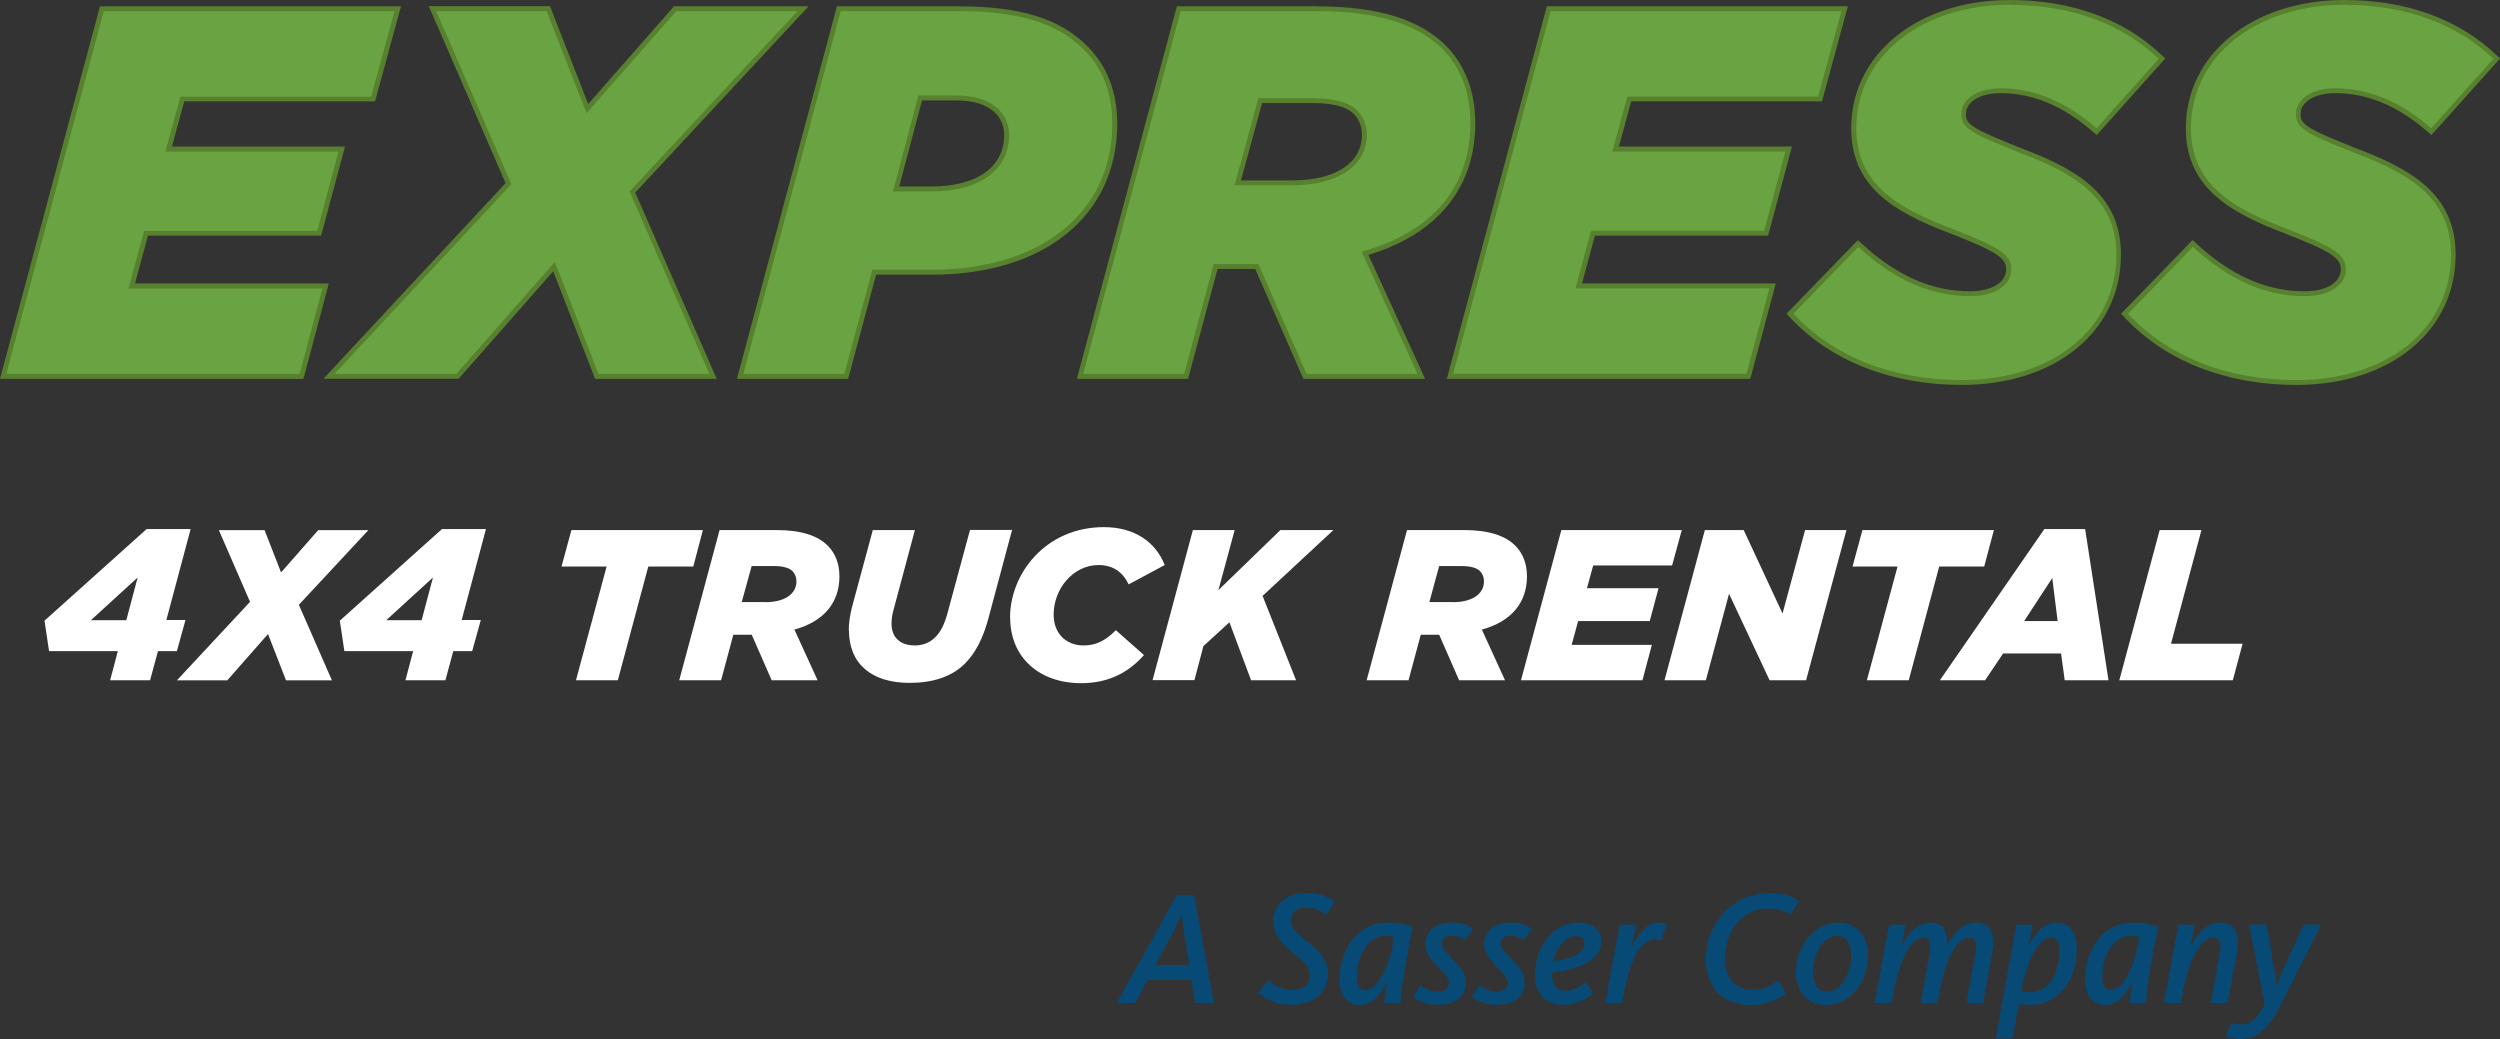 <?xml version="1.0" encoding="UTF-8"?> <svg xmlns="http://www.w3.org/2000/svg" id="Layer_1" data-name="Layer 1" viewBox="0 0 247.19 102.73"><rect x="0" y="0" width="247.19" height="102.73" fill="#333333" stroke="none"/><defs><style> .cls-1 { fill: #fff; } .cls-2 { fill: #57802f; } .cls-3 { fill: #074a76; } .cls-4 { fill: #6aa342; } </style></defs><g><g><g><polygon class="cls-4" points=".31 37.21 10.07 .86 39.32 .86 36.88 9.79 18.02 9.79 16.67 14.74 33.78 14.74 31.55 23.07 14.44 23.07 13.03 28.27 32.2 28.27 29.81 37.21 .31 37.21"></polygon><path class="cls-2" d="M39.01,1.1l-2.31,8.46h-18.86l-1.49,5.43h17.12l-2.1,7.84H14.25l-1.54,5.69h19.17l-2.25,8.45H.62L10.26,1.1h28.75M39.64.62H9.89l-.1.36L.16,36.85l-.16.61h30l.1-.36,2.25-8.46.16-.61H13.35l1.28-4.73h17.12l.1-.36,2.1-7.84.16-.61h-17.11l1.22-4.47h18.86l.1-.35,2.31-8.46.17-.61h0s-.02.02-.02.02Z"></path></g><g><polygon class="cls-4" points="59.01 37.21 54.79 26.36 45.24 37.21 32.53 37.21 50.28 18.16 42.77 .86 54.21 .86 58.07 10.74 66.75 .86 79.4 .86 62.53 18.98 70.51 37.21 59.01 37.21"></polygon><path class="cls-2" d="M78.85,1.1l-16.6,17.83,7.89,18.04h-10.97l-4.31-11.07-9.74,11.07h-12.04l17.48-18.76L43.13,1.1h10.92l3.95,10.09,8.87-10.09h11.99M79.96.62h-13.32l-.14.16-8.34,9.5-3.66-9.36-.12-.31h-11.98l.29.67,7.3,16.83-17.26,18.53-.75.81h13.37l.14-.16,9.21-10.47,4.02,10.33.12.31h12.03l-.3-.67-7.76-17.75L79.2,1.43l.75-.81s.01,0,.01,0Z"></path></g><g><path class="cls-4" d="M73.17,37.21L82.94.86h11.92c5.96,0,9.8,1.19,12.47,3.86,1.92,1.92,2.89,4.44,2.89,7.5,0,8.93-7.1,14.69-18.08,14.69h-5.71l-2.77,10.3h-10.49ZM92.04,18.69c4.69,0,7.5-2,7.5-5.35,0-.91-.33-1.72-.95-2.34-.88-.89-2.22-1.32-4.08-1.32h-3.51l-2.38,9h3.43-.01Z"></path><path class="cls-2" d="M94.86,1.1c5.84,0,9.69,1.18,12.3,3.79,1.9,1.9,2.82,4.35,2.82,7.33,0,8.92-7.23,14.45-17.83,14.45h-5.89l-2.77,10.3h-9.99L83.12,1.1h11.74M88.3,18.93h3.74c4.92,0,7.74-2.2,7.74-5.59,0-.97-.36-1.84-1.03-2.51-.97-.97-2.41-1.39-4.25-1.39h-3.69l-2.51,9.48M94.86.62h-12.1l-.1.36-9.63,35.87-.16.61h10.99l.1-.36,2.67-9.94h5.52c11.13,0,18.32-5.86,18.32-14.93,0-3.12-1-5.7-2.96-7.67-2.72-2.72-6.62-3.93-12.64-3.93h0ZM91.18,9.93h3.32c1.8,0,3.08.41,3.91,1.24.58.58.88,1.33.88,2.17,0,3.2-2.71,5.1-7.26,5.1h-3.12l2.26-8.52h.01Z"></path></g><g><path class="cls-4" d="M129.04,37.21l-4.77-10.86h-4.07l-2.92,10.86h-10.49L116.56.86h13.71c5.86,0,9.96,1.25,12.52,3.81,1.86,1.86,2.84,4.45,2.84,7.5,0,6.34-3.78,10.9-10.67,12.87l5.57,12.18h-11.5,0ZM127.76,18.08c4.4,0,7.14-1.81,7.14-4.73,0-.9-.27-1.61-.86-2.25-.76-.76-2.19-1.15-4.23-1.15h-5.2l-2.23,8.13h5.38,0Z"></path><path class="cls-2" d="M130.27,1.1c6,0,9.94,1.33,12.35,3.74,1.89,1.9,2.77,4.46,2.77,7.33,0,6-3.43,10.71-10.76,12.71l5.53,12.09h-10.97l-4.77-10.86h-4.41l-2.92,10.86h-9.99L116.74,1.1h13.53M122.07,18.32h5.69c4.46,0,7.38-1.9,7.38-4.97,0-.97-.31-1.74-.92-2.41-.82-.82-2.31-1.23-4.41-1.23h-5.38l-2.36,8.61M130.27.62h-13.9l-.1.36-9.63,35.87-.16.61h10.99l.1-.36,2.82-10.51h3.72l4.64,10.58.13.29h12.03l-.31-.68-5.3-11.58c6.82-2.04,10.57-6.65,10.57-13.02,0-3.11-1.01-5.76-2.91-7.67-2.61-2.61-6.76-3.88-12.69-3.88h0ZM124.8,10.19h5.01c1.98,0,3.35.37,4.07,1.09.53.58.78,1.24.78,2.07,0,2.77-2.64,4.49-6.9,4.49h-5.06l2.09-7.65h0Z"></path></g><g><polygon class="cls-4" points="143.38 37.21 153.14 .86 182.39 .86 179.95 9.79 161.09 9.79 159.74 14.74 176.85 14.74 174.62 23.07 157.51 23.07 156.1 28.27 175.27 28.27 172.88 37.21 143.38 37.21"></polygon><path class="cls-2" d="M182.07,1.1l-2.3,8.45h-18.86l-1.49,5.43h17.12l-2.1,7.84h-17.12l-1.54,5.69h19.17l-2.26,8.45h-29.01L153.32,1.1h28.75M182.7.62h-29.75l-.1.36-9.63,35.87-.16.61h30l.1-.36,2.26-8.46.16-.61h-19.16l1.28-4.73h17.12l.1-.36,2.1-7.84.16-.61h-17.11l1.22-4.47h18.86l.1-.35,2.3-8.46.17-.61h0s-.02.02-.02.02Z"></path></g><g><path class="cls-4" d="M193.97,37.83c-6.89,0-12.87-2.36-16.83-6.64l-.15-.17,6.73-6.95.17.16c3.49,3.23,7.06,4.81,10.9,4.81,2.28,0,3.81-.97,3.81-2.42,0-1.19-.81-1.87-5.84-3.83-5.69-2.15-9.48-4.69-9.48-10.11,0-7.21,6.5-12.44,15.46-12.44,6.03,0,11.18,1.87,14.87,5.4l.17.16-6.46,7.22-.18-.16c-3.01-2.62-6.06-3.89-9.32-3.89-2.15,0-3.65.95-3.65,2.32,0,1.25.96,1.74,5.84,3.67,5.69,2.16,9.48,4.72,9.48,10.22,0,7.44-6.38,12.64-15.51,12.64h-.01Z"></path><path class="cls-2" d="M198.74.48c6.3,0,11.27,2.05,14.71,5.33l-6.15,6.87c-2.71-2.36-5.84-3.95-9.48-3.95-2.41,0-3.89,1.13-3.89,2.56s1.08,1.95,6,3.9c5.54,2.1,9.33,4.61,9.33,9.99,0,7.38-6.35,12.4-15.27,12.4-7.02,0-12.81-2.41-16.65-6.56l6.41-6.61c3.48,3.23,7.12,4.87,11.07,4.87,2.36,0,4.05-1.03,4.05-2.67,0-1.38-.97-2.1-6-4.05-5.69-2.15-9.33-4.61-9.33-9.89,0-7.12,6.46-12.2,15.22-12.2M198.74,0c-9.1,0-15.7,5.33-15.7,12.68,0,5.56,3.85,8.15,9.64,10.34,4.9,1.9,5.68,2.54,5.68,3.6,0,1.31-1.43,2.18-3.57,2.18-3.79,0-7.3-1.55-10.74-4.74l-.35-.32-.33.34-6.41,6.61-.32.33.31.33c4.01,4.33,10.05,6.71,17.01,6.71,9.28,0,15.75-5.3,15.75-12.88,0-5.63-3.85-8.25-9.64-10.44-4.99-1.98-5.69-2.4-5.69-3.45,0-1.22,1.4-2.08,3.41-2.08,3.2,0,6.2,1.25,9.16,3.83l.36.31.32-.35,6.15-6.87.31-.35-.34-.32c-3.74-3.57-8.94-5.46-15.04-5.46h.03Z"></path></g><g><path class="cls-4" d="M227.06,37.83c-6.89,0-12.87-2.36-16.83-6.64l-.16-.17,6.73-6.95.17.16c3.49,3.23,7.06,4.81,10.91,4.81,2.28,0,3.81-.97,3.81-2.42,0-1.19-.8-1.87-5.84-3.83-5.69-2.15-9.48-4.69-9.48-10.11,0-7.21,6.5-12.44,15.46-12.44,6.04,0,11.18,1.87,14.87,5.4l.17.16-6.46,7.22-.18-.16c-3.01-2.62-6.06-3.89-9.32-3.89-2.15,0-3.65.95-3.65,2.32,0,1.25.96,1.74,5.84,3.67,5.69,2.16,9.48,4.72,9.48,10.22,0,7.44-6.38,12.64-15.51,12.64h-.01Z"></path><path class="cls-2" d="M231.83.48c6.3,0,11.28,2.05,14.71,5.33l-6.15,6.87c-2.72-2.36-5.84-3.95-9.48-3.95-2.41,0-3.89,1.13-3.89,2.56s1.08,1.95,6,3.9c5.54,2.1,9.33,4.61,9.33,9.99,0,7.38-6.36,12.4-15.27,12.4-7.02,0-12.81-2.41-16.66-6.56l6.41-6.61c3.48,3.23,7.12,4.87,11.07,4.87,2.36,0,4.05-1.03,4.05-2.67,0-1.38-.97-2.1-5.99-4.05-5.69-2.15-9.33-4.61-9.33-9.89,0-7.12,6.46-12.2,15.22-12.2M231.83,0c-9.1,0-15.7,5.33-15.7,12.68,0,5.56,3.85,8.15,9.64,10.34,4.9,1.9,5.68,2.54,5.68,3.6,0,1.31-1.43,2.18-3.57,2.18-3.79,0-7.3-1.55-10.74-4.74l-.35-.32-.33.34-6.41,6.61-.32.33.31.33c4.01,4.33,10.05,6.71,17.01,6.71,9.28,0,15.75-5.3,15.75-12.88,0-5.63-3.85-8.25-9.64-10.44-4.99-1.98-5.69-2.4-5.69-3.45,0-1.22,1.4-2.08,3.41-2.08,3.2,0,6.2,1.25,9.17,3.83l.36.31.32-.35,6.15-6.87.31-.35-.34-.32c-3.74-3.57-8.94-5.46-15.04-5.46h.02Z"></path></g></g><g><path class="cls-1" d="M11.66,64.38h-6.81l-.45-3.01,10.1-9.06h4.35l-2.4,8.99h1.89l-.85,3.08h-1.87l-.78,2.88h-3.95l.76-2.88h.01ZM12.49,61.32l1.12-4.22-4.62,4.22s3.5,0,3.5,0Z"></path><path class="cls-1" d="M24.72,59.5l-3.08-7.08h4.52l1.63,4.18,3.67-4.18h4.96l-6.87,7.38,3.27,7.47h-4.54l-1.78-4.58-4.03,4.58h-4.98l7.23-7.76h0Z"></path><path class="cls-1" d="M40.86,64.38h-6.81l-.45-3.01,10.1-9.06h4.35l-2.4,8.99h1.89l-.85,3.08h-1.87l-.78,2.88h-3.95l.76-2.88h.01ZM41.69,61.32l1.12-4.22-4.62,4.22h3.5Z"></path><path class="cls-1" d="M59.97,56.02h-4.45l.98-3.61h13l-.95,3.61h-4.45l-3.01,11.24h-4.14l3.03-11.24s-.01,0-.01,0Z"></path><path class="cls-1" d="M71.14,52.41h5.6c2.48,0,4.12.55,5.11,1.55.79.79,1.15,1.85,1.15,3.03,0,2.48-1.42,4.43-4.45,5.26l2.29,5.01h-4.54l-1.97-4.5h-1.82l-1.21,4.5h-4.14l3.99-14.85s-.01,0-.01,0ZM75.7,59.54c1.85,0,3.05-.79,3.05-2.06,0-.4-.13-.72-.38-1-.34-.34-.96-.51-1.82-.51h-2.23l-.98,3.56h2.36Z"></path><path class="cls-1" d="M83.92,62.34c0-.74.13-1.57.34-2.38l2.04-7.55h4.16l-2.1,7.85c-.13.47-.21.91-.21,1.4,0,1.34.83,2.16,2.31,2.16.78,0,1.48-.28,1.99-.79.55-.53.93-1.27,1.25-2.46l2.21-8.17h4.16l-2.35,8.78c-.53,1.95-1.27,3.39-2.31,4.43-1.31,1.31-3.18,1.91-5.47,1.91-3.82,0-6-1.93-6-5.2,0,0-.02.02-.02.02Z"></path><path class="cls-1" d="M99.87,61.07c0-4.39,3.56-8.95,9.27-8.95,3.03,0,5.13,1.46,6.02,3.75l-3.56,1.91c-.59-1.21-1.53-1.91-2.99-1.91-2.46,0-4.43,2.31-4.43,4.9,0,1.89,1.25,3.05,2.97,3.05,1.29,0,2.23-.55,3.18-1.51l2.78,2.46c-1.44,1.63-3.39,2.78-6.21,2.78-4.12,0-7.02-2.52-7.02-6.49h-.01Z"></path><path class="cls-1" d="M117.94,52.41h4.14l-1.61,5.94,6.13-5.94h5.24l-7,6.51,3.31,8.34h-4.45l-2.14-5.73-2.57,2.35-.89,3.37h-4.14l3.99-14.85h-.01Z"></path><path class="cls-1" d="M139.12,52.41h5.6c2.48,0,4.12.55,5.11,1.55.79.79,1.15,1.85,1.15,3.03,0,2.48-1.42,4.43-4.46,5.26l2.29,5.01h-4.54l-1.97-4.5h-1.82l-1.21,4.5h-4.14l3.99-14.85h0ZM143.68,59.54c1.85,0,3.05-.79,3.05-2.06,0-.4-.13-.72-.38-1-.34-.34-.96-.51-1.82-.51h-2.23l-.97,3.56h2.35Z"></path><path class="cls-1" d="M154.39,52.41h11.9l-.96,3.5h-7.8l-.62,2.25h7.08l-.87,3.25h-7.08l-.64,2.35h7.93l-.93,3.5h-12.01l3.99-14.85h0Z"></path><path class="cls-1" d="M168.57,52.41h3.84l3.84,8.25,2.23-8.25h4.09l-3.99,14.85h-3.61l-4.01-8.55-2.29,8.55h-4.09s3.99-14.85,3.99-14.85Z"></path><path class="cls-1" d="M187.63,56.02h-4.46l.98-3.61h13l-.96,3.61h-4.45l-3.01,11.24h-4.14l3.03-11.24h.01Z"></path><path class="cls-1" d="M202.14,52.31h4.03l2.31,14.95h-4.33l-.36-2.65h-5.73l-1.78,2.65h-4.47l10.33-14.95ZM203.45,61.41l-.53-4.26-2.78,4.26s3.31,0,3.31,0Z"></path><path class="cls-1" d="M213.54,52.41h4.13l-3.01,11.24h7.08l-.97,3.61h-11.22l3.99-14.85h0Z"></path></g></g><g><path class="cls-3" d="M116.37,88.51h1.71l1.95,10.66h-1.86l-.37-2.29h-4.32l-1.23,2.29h-1.83l5.94-10.66s.01,0,.01,0ZM117.58,95.41l-.48-3.03c-.13-.78-.22-1.62-.26-1.94h-.03c-.13.32-.51,1.15-.93,1.94l-1.65,3.03h3.35Z"></path><path class="cls-3" d="M124.38,98.15l1.01-1.22c.4.35,1.09.94,2.37.94s1.76-.66,1.76-1.46c0-.86-.56-1.26-1.66-2.18-.99-.85-1.95-1.7-1.95-3.14,0-1.84,1.44-2.79,3.33-2.79,1.52,0,2.32.54,2.75.86l-.88,1.3c-.38-.3-.94-.72-1.94-.72s-1.52.5-1.52,1.3.56,1.2,1.54,2c1.06.86,2.11,1.68,2.11,3.25,0,1.65-1.15,3.06-3.62,3.06-1.84,0-2.85-.8-3.3-1.22v.02h0Z"></path><path class="cls-3" d="M132.46,96.9c0-3.12,1.84-5.68,4.75-5.68,1.25,0,2.13.26,2.46.4l-.7,3.84c-.38,2.15-.48,3.39-.48,3.71h-1.63c.06-.7.16-1.42.32-2.11h-.03c-.62,1.22-1.39,2.31-2.74,2.31-1.23,0-1.95-.96-1.95-2.46h0ZM137.74,93.23l.08-.58c-.16-.05-.53-.11-.9-.11-1.6,0-2.75,1.84-2.75,4.08,0,.86.27,1.28.83,1.28,1.1,0,2.29-2.06,2.74-4.67h0Z"></path><path class="cls-3" d="M139.7,98.56l.77-1.15c.38.3.91.64,1.7.64.72,0,1.1-.35,1.1-.88s-.48-.94-1.2-1.7c-.66-.69-1.12-1.25-1.12-2.13,0-1.28.99-2.13,2.61-2.13.94,0,1.62.27,2.08.64l-.77,1.12c-.24-.18-.69-.45-1.34-.45-.59,0-.98.27-.98.78,0,.45.38.78,1.02,1.46.82.85,1.38,1.39,1.38,2.4,0,1.28-.96,2.19-2.8,2.19-1.28,0-2.06-.48-2.45-.8h0Z"></path><path class="cls-3" d="M145.51,98.56l.77-1.15c.38.3.91.64,1.7.64.72,0,1.1-.35,1.1-.88s-.48-.94-1.2-1.7c-.66-.69-1.12-1.25-1.12-2.13,0-1.28.99-2.13,2.61-2.13.94,0,1.62.27,2.08.64l-.77,1.12c-.24-.18-.69-.45-1.34-.45-.59,0-.98.27-.98.78,0,.45.38.78,1.02,1.46.82.85,1.38,1.39,1.38,2.4,0,1.28-.96,2.19-2.8,2.19-1.28,0-2.06-.48-2.45-.8h0Z"></path><path class="cls-3" d="M151.77,96.4c0-2.91,1.94-5.19,4.32-5.19,1.33,0,2.23.67,2.23,1.9,0,1.91-2.31,2.75-4.87,3.07,0,1.12.38,1.78,1.34,1.78.85,0,1.54-.45,2-.86l.75,1.1c-.56.5-1.5,1.15-2.99,1.15-1.87,0-2.79-1.28-2.79-2.96h0ZM153.58,95.04c1.78-.21,3.09-.78,3.09-1.73,0-.5-.27-.74-.85-.74-1.06,0-1.92,1.1-2.24,2.46h0Z"></path><path class="cls-3" d="M160.14,91.43h1.6c-.1.7-.32,1.68-.45,2.22h.03c.53-1.12,1.49-2.43,2.66-2.43.38,0,.64.06.85.16l-.61,1.6c-.14-.05-.34-.11-.58-.11-1.2,0-2.4,1.52-3.12,5.55l-.13.75h-1.66l1.41-7.75h0Z"></path><path class="cls-3" d="M168.67,94.87c0-3.55,2.61-6.55,6.23-6.55,1.58,0,2.43.34,3.02.77l-.91,1.33c-.53-.37-1.2-.59-2.22-.59-2.48,0-4.23,2.21-4.23,4.95,0,1.78.83,3.09,2.74,3.09,1.12,0,1.89-.43,2.54-.94l.74,1.28c-.62.58-1.94,1.17-3.44,1.17-3.06,0-4.47-2.02-4.47-4.5h0Z"></path><path class="cls-3" d="M177.58,96.15c0-2.56,1.78-4.93,4.19-4.93,1.95,0,2.94,1.46,2.94,3.22,0,2.69-1.76,4.93-4.19,4.93-2.02,0-2.95-1.57-2.95-3.22h0ZM183.04,94.53c0-1.28-.46-1.99-1.39-1.99-1.46,0-2.4,1.95-2.4,3.55,0,1.17.46,1.95,1.41,1.95,1.49,0,2.38-1.97,2.38-3.52h0Z"></path><path class="cls-3" d="M186.8,91.43h1.6c-.05.48-.26,1.47-.42,2.08h.03c.51-.96,1.39-2.29,2.9-2.29,1.22,0,1.6.86,1.6,1.84,0,.11,0,.24-.02.35h.03c.66-1.1,1.5-2.19,2.93-2.19,1.07,0,1.65.72,1.65,1.95,0,.29-.03.59-.1.93l-.91,5.07h-1.65l.88-4.88c.05-.26.08-.5.08-.72,0-.51-.16-.86-.66-.86-1.09,0-2.31,1.6-3.04,5.71l-.14.75h-1.65l.88-4.88c.05-.22.06-.46.06-.67,0-.51-.16-.91-.67-.91-1.02,0-2.26,1.55-3.01,5.71l-.13.75h-1.67l1.41-7.75h.02,0Z"></path><path class="cls-3" d="M199.38,91.43h1.62c-.14.83-.27,1.34-.45,2.05h.03c.66-1.17,1.44-2.26,2.83-2.26,1.26,0,1.94,1.09,1.94,2.58,0,3.14-1.84,5.57-4.59,5.57-.61,0-.99-.08-1.14-.11l-.62,3.41h-1.67l2.05-11.24h0ZM203.63,94.04c0-.8-.22-1.34-.8-1.34-1.2,0-2.35,2.14-2.85,4.67l-.11.61c.14.03.38.11.94.11,1.68,0,2.82-1.76,2.82-4.05Z"></path><path class="cls-3" d="M206.16,96.9c0-3.12,1.84-5.68,4.75-5.68,1.25,0,2.13.26,2.46.4l-.7,3.84c-.38,2.15-.48,3.39-.48,3.71h-1.63c.06-.7.16-1.42.32-2.11h-.03c-.62,1.22-1.39,2.31-2.74,2.31-1.23,0-1.95-.96-1.95-2.46h0ZM211.44,93.23l.08-.58c-.16-.05-.53-.11-.9-.11-1.6,0-2.75,1.84-2.75,4.08,0,.86.27,1.28.83,1.28,1.1,0,2.29-2.06,2.74-4.67h0Z"></path><path class="cls-3" d="M215.4,91.43h1.6c-.06.48-.26,1.47-.42,2.11h.03c.53-.94,1.41-2.32,3.01-2.32,1.09,0,1.66.72,1.66,1.94,0,.27-.02.56-.08.88l-.94,5.14h-1.65l.88-5.03c.05-.24.06-.43.06-.61,0-.56-.22-.83-.67-.83-1.02,0-2.35,1.47-3.11,5.71l-.13.75h-1.66l1.41-7.75h0Z"></path><path class="cls-3" d="M220.07,102.45l.61-1.33c.14.06.42.18.91.18.91,0,1.47-.46,2.34-2l-1.55-7.88h1.74l.83,4.98c.06.43.1.9.13,1.12h.03c.08-.22.22-.7.4-1.12l2.27-4.98h1.74l-3.38,6.72c-1.57,3.2-2.58,4.59-4.66,4.59-.88,0-1.26-.19-1.42-.29h0Z"></path></g></svg> 